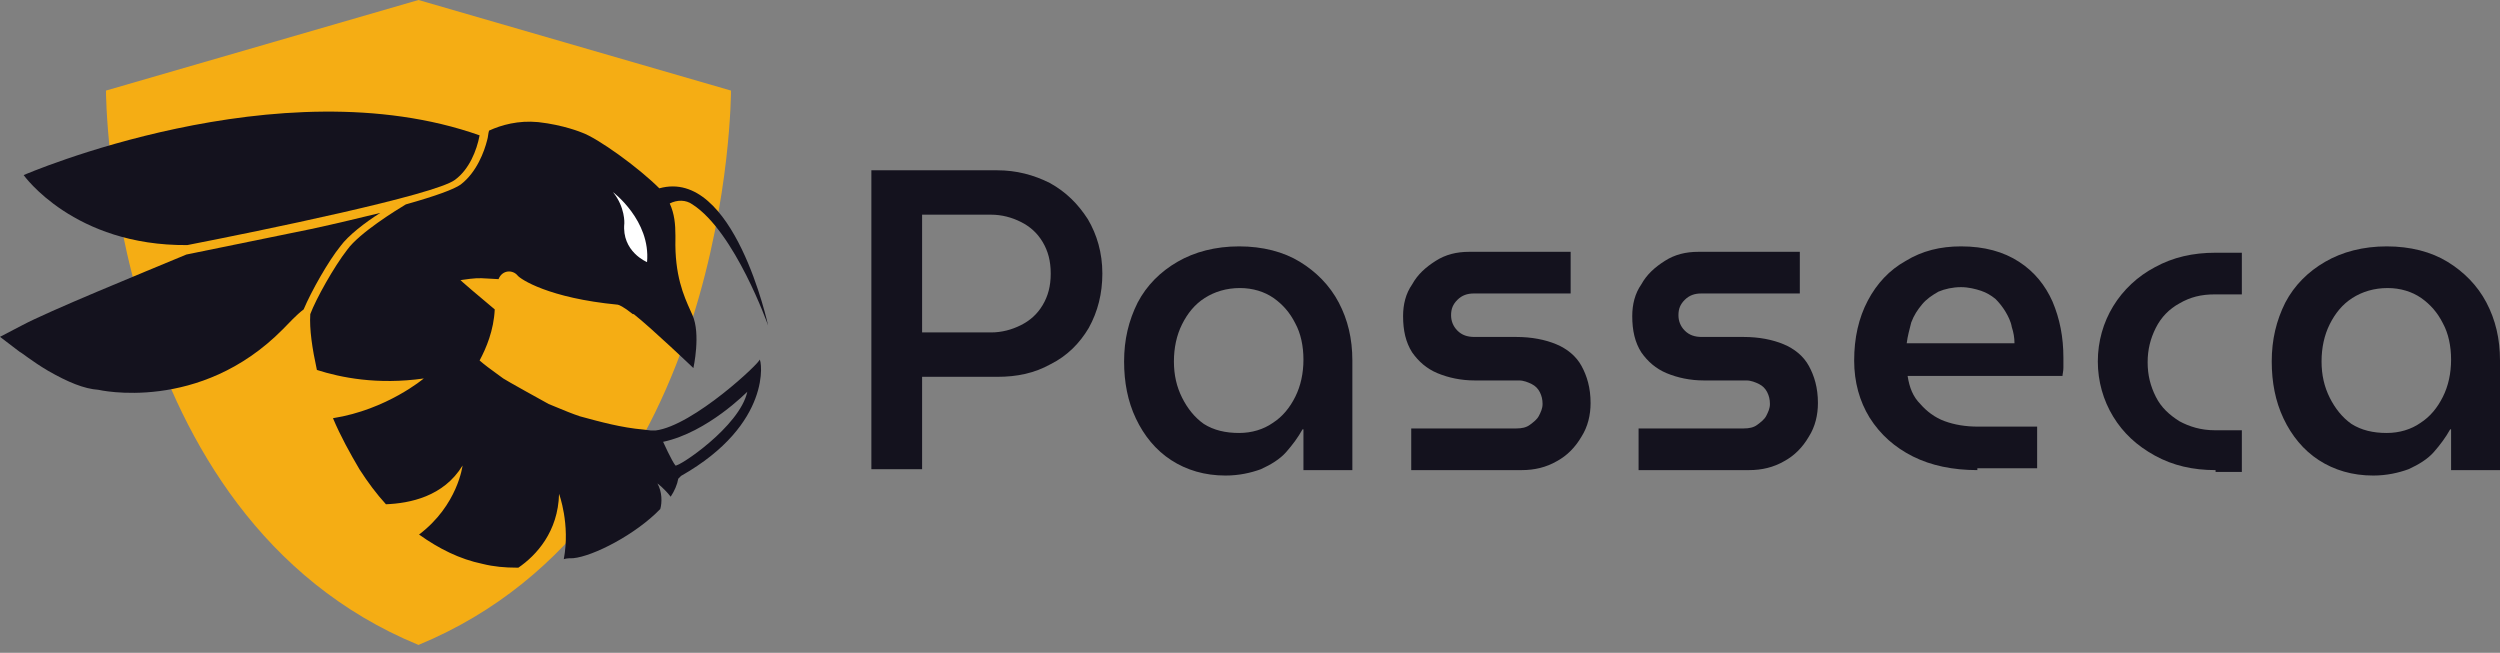 <?xml version="1.0" encoding="UTF-8"?> <svg xmlns="http://www.w3.org/2000/svg" width="180" height="47" viewBox="0 0 180 47" fill="none"><rect x="0" y="0" width="180" height="47" fill="#808080" stroke="none"/><path d="M62.739 33.848V12.261H71.804C73.174 12.261 74.413 12.587 75.587 13.174C76.761 13.826 77.609 14.674 78.326 15.783C78.978 16.891 79.37 18.196 79.37 19.696C79.37 21.131 79.043 22.435 78.391 23.609C77.739 24.718 76.826 25.631 75.652 26.217C74.478 26.87 73.239 27.131 71.804 27.131H66.391V33.783H62.739V33.848ZM66.391 23.935H71.348C72.13 23.935 72.848 23.739 73.5 23.413C74.152 23.087 74.674 22.631 75.065 21.978C75.456 21.326 75.652 20.609 75.652 19.696C75.652 18.783 75.456 18.065 75.065 17.413C74.674 16.761 74.152 16.304 73.5 15.978C72.848 15.652 72.13 15.457 71.348 15.457H66.391V23.935Z" fill="#14121E"></path><path d="M88.239 34.239C86.739 34.239 85.435 33.848 84.326 33.13C83.217 32.413 82.369 31.37 81.783 30.13C81.195 28.891 80.935 27.522 80.935 26.022C80.935 24.456 81.261 23.087 81.913 21.783C82.565 20.544 83.543 19.565 84.782 18.848C86.022 18.13 87.522 17.739 89.217 17.739C90.913 17.739 92.413 18.13 93.587 18.848C94.761 19.565 95.739 20.544 96.391 21.783C97.043 23.022 97.37 24.391 97.37 25.956V33.848H93.848V30.913H93.782C93.456 31.5 93.065 32.022 92.609 32.544C92.152 33.065 91.5 33.456 90.783 33.783C90.065 34.044 89.217 34.239 88.239 34.239ZM89.217 31.174C90.13 31.174 90.978 30.913 91.63 30.456C92.348 30 92.87 29.348 93.261 28.565C93.652 27.783 93.848 26.87 93.848 25.891C93.848 24.913 93.652 24 93.261 23.283C92.87 22.5 92.348 21.913 91.696 21.456C91.043 21 90.195 20.739 89.282 20.739C88.304 20.739 87.457 21 86.739 21.456C86.022 21.913 85.5 22.565 85.109 23.348C84.717 24.13 84.522 25.044 84.522 26.022C84.522 27 84.717 27.848 85.109 28.63C85.5 29.413 86.022 30.065 86.674 30.522C87.391 30.978 88.239 31.174 89.217 31.174Z" fill="#14121E"></path><path d="M101.609 33.848V30.848H109.174C109.565 30.848 109.891 30.783 110.152 30.587C110.413 30.392 110.674 30.196 110.804 29.935C110.935 29.674 111.065 29.413 111.065 29.087C111.065 28.761 111 28.5 110.87 28.239C110.739 27.979 110.543 27.783 110.282 27.652C110.022 27.522 109.696 27.392 109.369 27.392H106.174C105.196 27.392 104.283 27.196 103.5 26.87C102.717 26.544 102.131 26.022 101.674 25.37C101.217 24.652 101.022 23.805 101.022 22.761C101.022 21.913 101.217 21.131 101.674 20.478C102.065 19.761 102.652 19.239 103.37 18.783C104.087 18.326 104.869 18.131 105.782 18.131H113.087V21.131H106.109C105.652 21.131 105.261 21.261 104.935 21.587C104.609 21.913 104.478 22.239 104.478 22.696C104.478 23.087 104.609 23.479 104.935 23.805C105.261 24.131 105.652 24.261 106.174 24.261H109.174C110.282 24.261 111.261 24.457 112.044 24.783C112.826 25.109 113.478 25.631 113.869 26.348C114.261 27.065 114.522 27.913 114.522 29.022C114.522 29.87 114.326 30.718 113.869 31.435C113.413 32.218 112.826 32.804 112.109 33.196C111.326 33.652 110.478 33.848 109.565 33.848H101.609Z" fill="#14121E"></path><path d="M117.978 33.848V30.848H125.544C125.935 30.848 126.261 30.783 126.522 30.587C126.783 30.392 127.043 30.196 127.174 29.935C127.304 29.674 127.435 29.413 127.435 29.087C127.435 28.761 127.369 28.5 127.239 28.239C127.108 27.979 126.913 27.783 126.652 27.652C126.391 27.522 126.065 27.392 125.739 27.392H122.674C121.695 27.392 120.783 27.196 120 26.87C119.217 26.544 118.63 26.022 118.174 25.37C117.717 24.652 117.522 23.805 117.522 22.761C117.522 21.913 117.717 21.131 118.174 20.478C118.565 19.761 119.152 19.239 119.87 18.783C120.587 18.326 121.369 18.131 122.283 18.131H129.587V21.131H122.478C122.022 21.131 121.63 21.261 121.304 21.587C120.978 21.913 120.848 22.239 120.848 22.696C120.848 23.087 120.978 23.479 121.304 23.805C121.63 24.131 122.022 24.261 122.543 24.261H125.544C126.652 24.261 127.63 24.457 128.413 24.783C129.196 25.109 129.848 25.631 130.239 26.348C130.63 27.065 130.891 27.913 130.891 29.022C130.891 29.87 130.695 30.718 130.239 31.435C129.783 32.218 129.196 32.804 128.478 33.196C127.696 33.652 126.848 33.848 125.935 33.848H117.978Z" fill="#14121E"></path><path d="M142.37 33.848C140.609 33.848 139.044 33.522 137.739 32.87C136.435 32.217 135.391 31.304 134.609 30.065C133.891 28.891 133.5 27.522 133.5 25.956C133.5 24.326 133.826 22.891 134.478 21.652C135.13 20.413 136.043 19.435 137.217 18.783C138.391 18.065 139.695 17.739 141.196 17.739C142.891 17.739 144.261 18.13 145.369 18.848C146.478 19.565 147.261 20.544 147.783 21.717C148.304 22.956 148.565 24.261 148.565 25.761C148.565 25.956 148.565 26.217 148.565 26.478C148.565 26.739 148.5 26.935 148.5 27.065H137.348C137.478 27.913 137.739 28.565 138.261 29.087C138.717 29.609 139.304 30.065 140.022 30.326C140.739 30.587 141.522 30.717 142.435 30.717H146.674V33.717H142.37V33.848ZM137.283 24.717H145.043C145.043 24.326 144.978 23.935 144.848 23.544C144.783 23.152 144.587 22.761 144.391 22.435C144.195 22.109 143.935 21.783 143.674 21.522C143.348 21.261 143.022 21.065 142.631 20.935C142.239 20.804 141.717 20.674 141.196 20.674C140.609 20.674 140.022 20.804 139.565 21C139.109 21.261 138.717 21.522 138.391 21.913C138.065 22.304 137.804 22.696 137.609 23.217C137.478 23.739 137.348 24.196 137.283 24.717Z" fill="#14121E"></path><path d="M159.522 33.848C157.891 33.848 156.456 33.522 155.152 32.804C153.848 32.087 152.869 31.174 152.152 30C151.435 28.826 151.043 27.456 151.043 26.022C151.043 24.587 151.435 23.217 152.152 22.044C152.869 20.87 153.913 19.891 155.152 19.239C156.456 18.522 157.891 18.196 159.522 18.196H161.413V21.196H159.456C158.478 21.196 157.695 21.391 156.913 21.848C156.196 22.239 155.609 22.826 155.217 23.609C154.826 24.391 154.63 25.174 154.63 26.087C154.63 27 154.826 27.783 155.217 28.565C155.609 29.348 156.196 29.87 156.913 30.326C157.63 30.717 158.478 30.978 159.456 30.978H161.413V33.978H159.522V33.848Z" fill="#14121E"></path><path d="M170.87 34.239C169.37 34.239 168.065 33.848 166.956 33.13C165.848 32.413 165 31.37 164.413 30.13C163.826 28.891 163.565 27.522 163.565 26.022C163.565 24.456 163.891 23.087 164.543 21.783C165.196 20.544 166.174 19.565 167.413 18.848C168.652 18.13 170.152 17.739 171.848 17.739C173.543 17.739 175.044 18.13 176.217 18.848C177.391 19.565 178.37 20.544 179.022 21.783C179.674 23.022 180 24.391 180 25.956V33.848H176.478V30.913H176.413C176.087 31.5 175.695 32.022 175.239 32.544C174.783 33.065 174.13 33.456 173.413 33.783C172.696 34.044 171.848 34.239 170.87 34.239ZM171.848 31.174C172.761 31.174 173.609 30.913 174.261 30.456C174.978 30 175.5 29.348 175.891 28.565C176.283 27.783 176.478 26.87 176.478 25.891C176.478 24.913 176.283 24 175.891 23.283C175.5 22.5 174.978 21.913 174.326 21.456C173.674 21 172.826 20.739 171.913 20.739C170.935 20.739 170.087 21 169.37 21.456C168.652 21.913 168.13 22.565 167.739 23.348C167.348 24.13 167.152 25.044 167.152 26.022C167.152 27 167.348 27.848 167.739 28.63C168.13 29.413 168.652 30.065 169.304 30.522C170.022 30.978 170.87 31.174 171.848 31.174Z" fill="#14121E"></path><path d="M30.131 0L52.631 6.522C52.631 6.522 52.696 37.109 30.131 46.435C7.63 37.174 7.63 6.522 7.63 6.522L30.131 0Z" fill="#F5AD14"></path><path d="M13.486 17.646C18.73 16.624 31.33 14.036 32.76 12.946C33.782 12.197 34.327 10.835 34.531 9.745C20.092 4.637 1.703 12.606 1.703 12.606C1.703 12.606 5.312 17.714 13.486 17.646Z" fill="#14121E"></path><path d="M27.38 15.33C25.949 15.671 24.315 16.079 22.408 16.488C18.389 17.305 14.439 18.122 13.418 18.327C10.148 19.689 3.474 22.413 1.567 23.435L0 24.252L1.43 25.342C1.498 25.342 2.316 26.023 3.474 26.704C4.904 27.521 6.062 27.998 7.083 28.066C7.083 28.066 14.371 29.769 20.364 23.707C20.841 23.231 21.318 22.686 21.863 22.277C22.408 20.983 23.634 18.804 24.519 17.714C25.064 16.965 26.29 16.011 27.38 15.33Z" fill="#14121E"></path><path fill-rule="evenodd" clip-rule="evenodd" d="M46.859 30.995H47.199C49.924 30.654 54.828 26.023 54.691 25.887C54.828 25.887 55.645 30.518 49.038 34.264L48.834 34.469C48.766 34.877 48.562 35.354 48.289 35.763C47.812 35.15 47.336 34.809 47.336 34.809C47.676 35.422 47.676 36.171 47.54 36.648C45.769 38.487 42.704 40.054 41.274 40.19C41.069 40.19 40.797 40.19 40.593 40.258C41.069 37.738 40.252 35.558 40.252 35.558C40.184 38.283 38.618 39.986 37.324 40.871H37.187C36.37 40.871 35.553 40.803 34.736 40.598C33.101 40.258 31.602 39.509 30.172 38.487C32.965 36.376 33.305 33.515 33.305 33.515C31.943 35.763 29.491 36.239 27.788 36.307C27.107 35.558 26.494 34.741 25.881 33.788C25.2 32.63 24.519 31.404 23.974 30.11C27.857 29.497 30.513 27.249 30.513 27.249C27.175 27.726 24.519 27.181 22.816 26.636C22.476 25.07 22.272 23.707 22.34 22.618C22.748 21.528 24.042 19.212 24.996 17.986C25.881 16.76 28.538 15.126 29.219 14.717C31.398 14.104 32.692 13.627 33.169 13.287C34.327 12.401 34.872 10.903 35.076 10.086C35.11 9.984 35.127 9.864 35.144 9.745C35.161 9.626 35.178 9.507 35.212 9.405C36.097 8.996 37.324 8.655 38.754 8.792C40.593 8.996 41.887 9.541 41.887 9.541C43.045 9.949 45.973 12.061 47.472 13.559C52.852 12.061 55.304 23.435 55.304 23.435C55.304 23.435 52.921 16.692 49.856 14.717C49.379 14.377 48.766 14.377 48.221 14.649C48.562 15.398 48.63 16.147 48.63 16.965V17.169C48.568 19.826 49.235 21.306 49.715 22.371C49.764 22.48 49.811 22.585 49.856 22.686C50.469 24.048 49.924 26.5 49.924 26.5C49.924 26.5 46.927 23.639 45.633 22.618H45.565C44.884 22.073 44.543 21.937 44.475 21.937C39.503 21.46 37.46 20.098 37.256 19.825C36.915 19.417 36.166 19.417 35.893 20.098C35.569 20.083 35.324 20.068 35.125 20.056C34.407 20.013 34.289 20.006 33.169 20.166C33.169 20.166 32.692 19.825 35.621 22.277C35.553 23.776 35.008 25.07 34.531 25.955C34.915 26.291 35.333 26.593 35.736 26.885C35.906 27.008 36.073 27.128 36.234 27.249C36.302 27.317 39.367 29.02 39.503 29.088C39.702 29.168 39.906 29.253 40.116 29.34C40.627 29.553 41.172 29.78 41.751 29.974C43.249 30.382 44.748 30.791 46.314 30.927L46.859 30.995ZM47.744 31.812C47.744 31.812 48.357 33.174 48.63 33.515C48.834 33.651 53.261 30.723 53.806 28.203C53.806 28.203 50.945 31.131 47.744 31.812Z" fill="#14121E"></path><path d="M44.135 13.832C44.135 13.832 46.859 15.875 46.587 18.872C46.587 18.872 44.747 18.122 44.952 16.079C44.952 16.079 45.02 14.921 44.135 13.832Z" fill="white"></path></svg> 